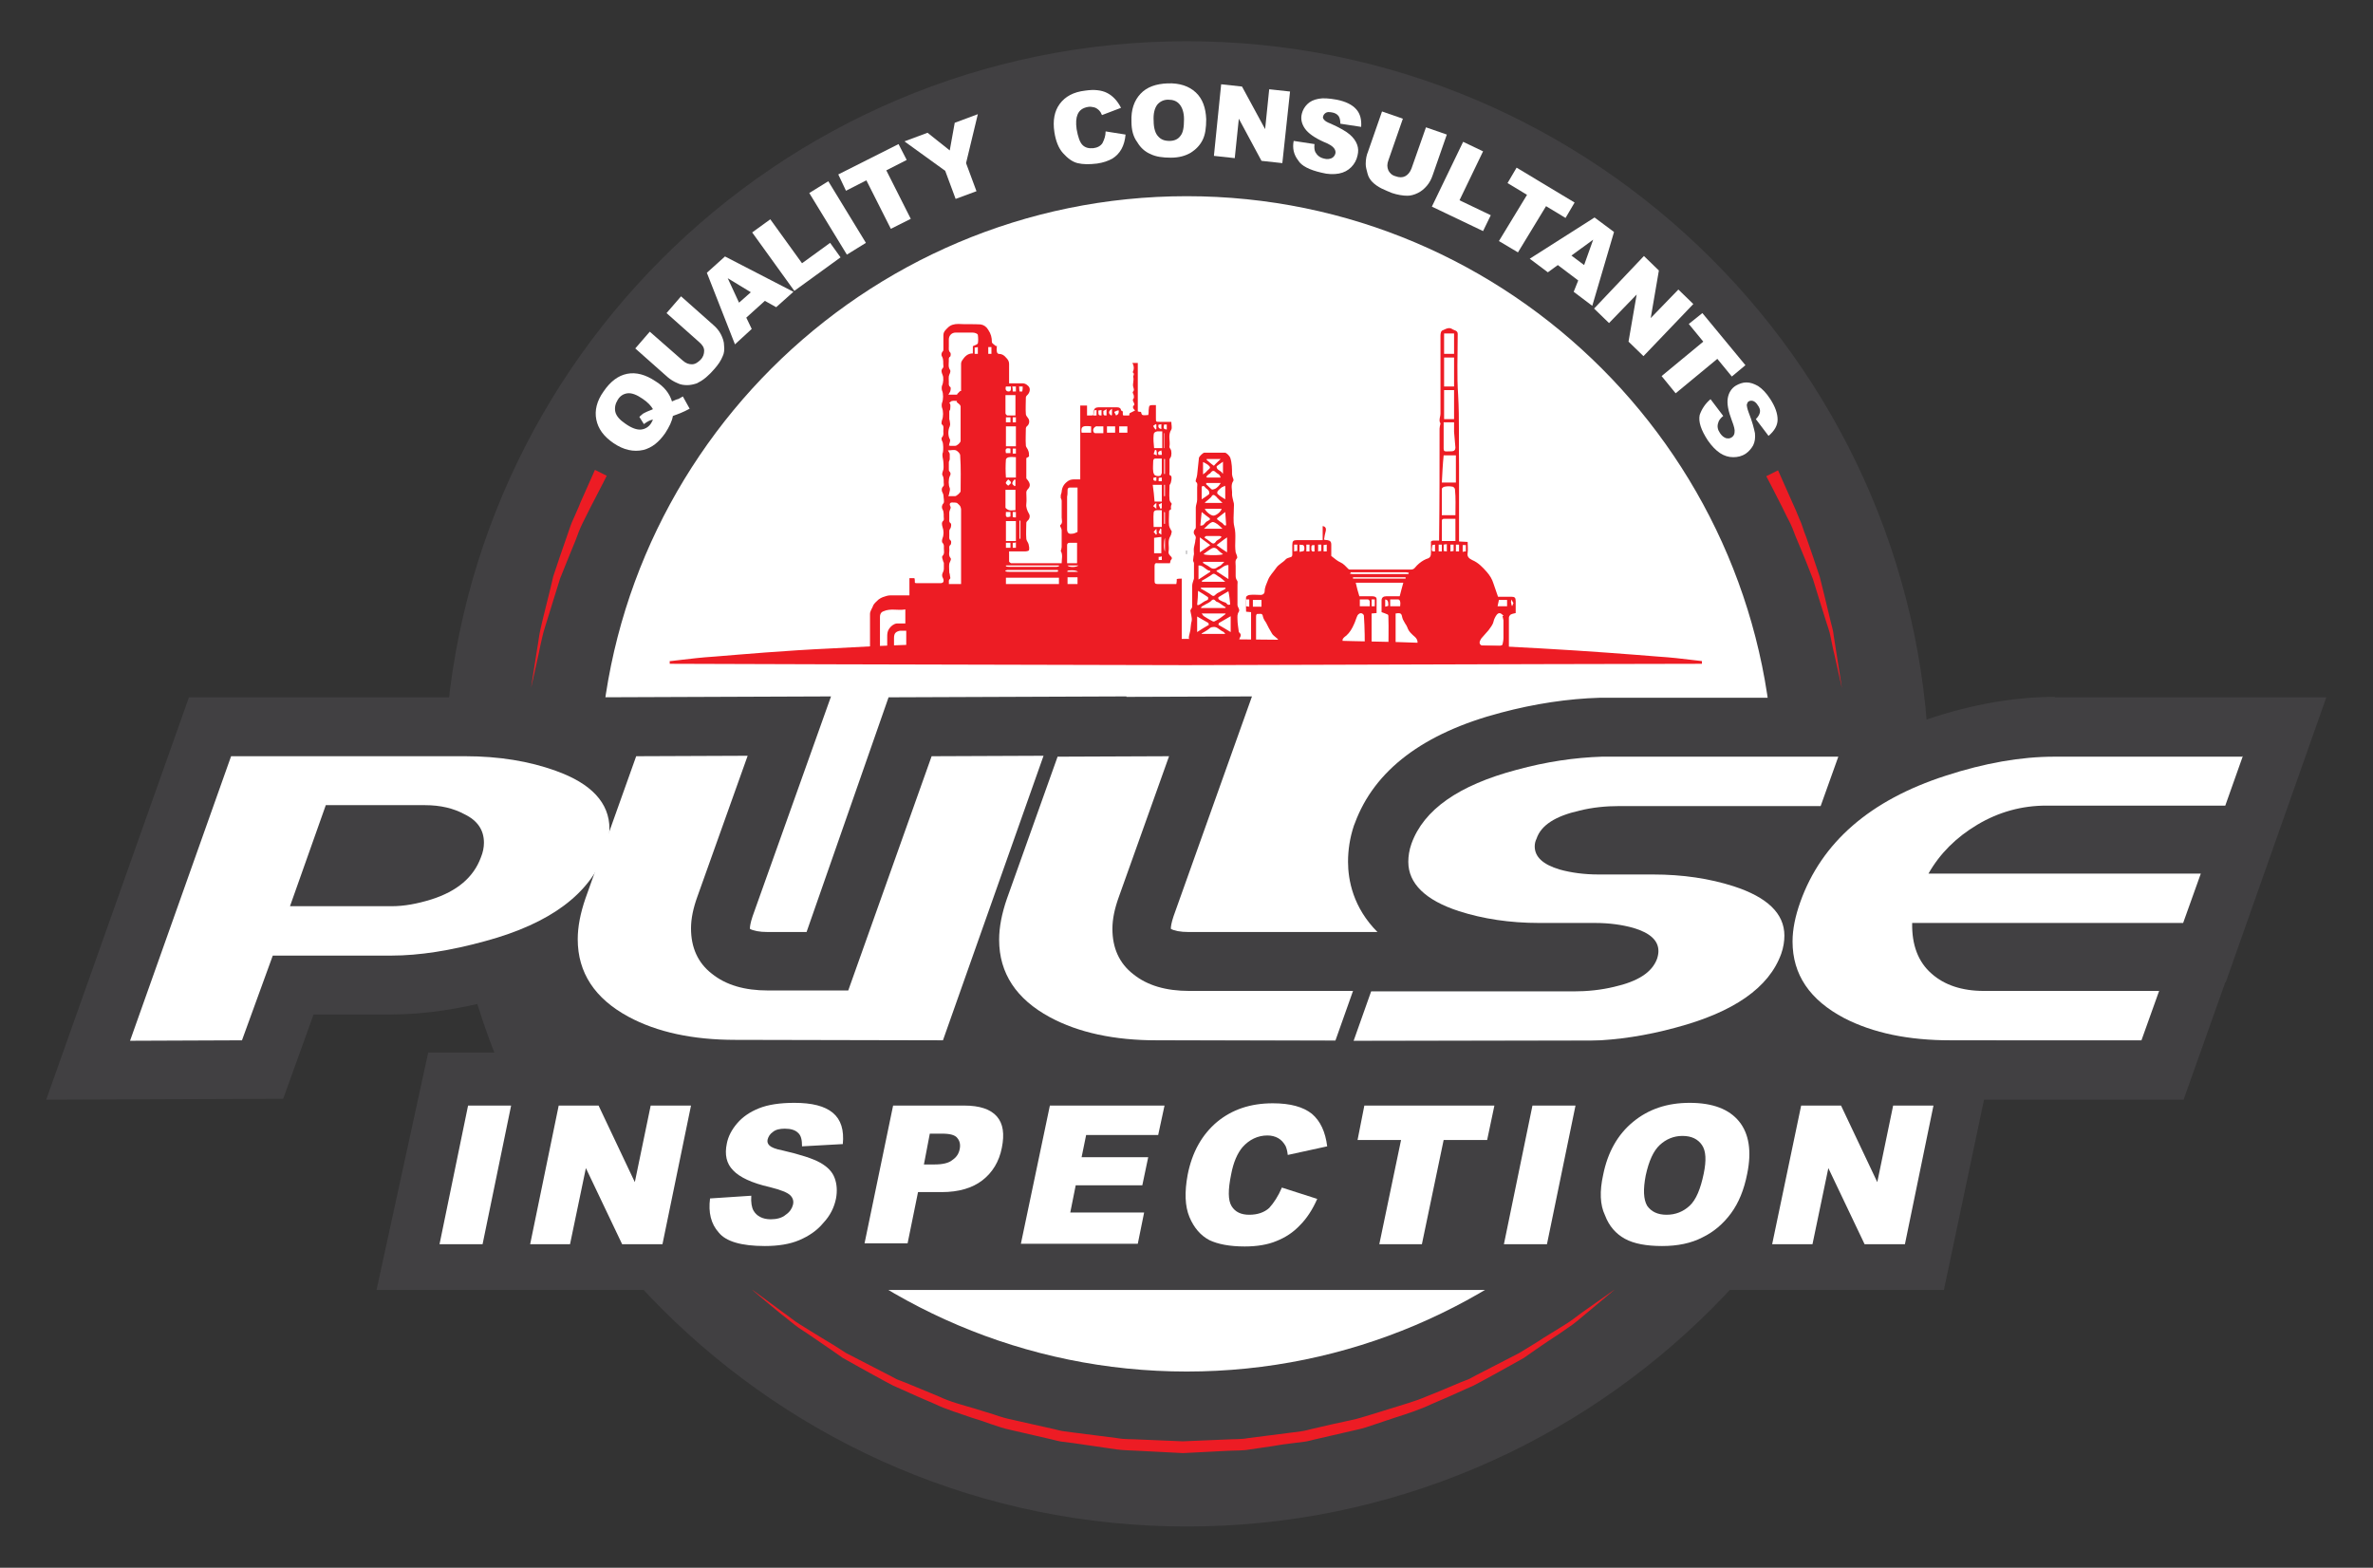 <?xml version="1.0" encoding="utf-8"?>
<!-- Generator: Adobe Illustrator 17.1.0, SVG Export Plug-In . SVG Version: 6.00 Build 0)  -->
<!DOCTYPE svg PUBLIC "-//W3C//DTD SVG 1.1//EN" "http://www.w3.org/Graphics/SVG/1.1/DTD/svg11.dtd">
<svg version="1.1" id="Layer_1" xmlns="http://www.w3.org/2000/svg" xmlns:xlink="http://www.w3.org/1999/xlink" x="0px" y="0px"
	 viewBox="0 0 523.7 346" enable-background="new 0 0 523.7 346" xml:space="preserve">
<rect x="0" y="0" width="523.7" height="346" fill="#333333" stroke="none"/>
<g>
	<path fill="none" stroke="#ED1C24" stroke-width="2.873" stroke-miterlimit="10" d="M261.9,26.2"/>
	<circle fill="#FFFFFF" cx="261.9" cy="173.6" r="135.3"/>
	<path fill="none" stroke="#ED1C24" stroke-width="0.718" stroke-miterlimit="10" d="M261.9,173"/>
	<path fill="none" stroke="#ED1C24" stroke-width="5.236" stroke-miterlimit="10" d="M261.9,164.3"/>
	<path fill="#ED1C24" d="M148,145.9c0,0,0.9-0.1,2.6-0.3c1.7-0.2,4.1-0.5,7.2-0.7c6.2-0.5,15.1-1.3,25.8-1.8
		c5.3-0.3,11.1-0.6,17.2-0.8c6.1-0.2,12.6-0.5,19.2-0.7c6.7-0.1,13.6-0.4,20.6-0.4c7-0.1,14.1-0.1,21.2-0.2
		c7.1,0.1,14.2,0.1,21.2,0.2c7,0,13.9,0.3,20.6,0.4c6.7,0.1,13.1,0.4,19.2,0.7c6.1,0.2,11.9,0.5,17.2,0.8
		c10.7,0.6,19.6,1.3,25.8,1.8c3.1,0.2,5.6,0.5,7.2,0.7c1.7,0.2,2.6,0.3,2.6,0.3v0.6c0,0-56.9,0.1-113.9,0.3
		c-56.9-0.1-113.9-0.3-113.9-0.3V145.9z"/>
	<path fill="none" stroke="#ED1C24" stroke-width="2.873" stroke-miterlimit="10" d="M261.9,26.2"/>
	<path fill="#414042" d="M261.9,122.3c0,0-0.1,0-0.1,0c0-0.3,0-0.5,0-0.8c0,0,0.1,0,0.1,0C261.9,121.7,261.9,122,261.9,122.3z"/>
	<path fill="#414042" d="M261.9,336.9c-90.4,0-163.9-73.5-163.9-163.9S171.5,9.1,261.9,9.1S425.8,82.6,425.8,173
		S352.3,336.9,261.9,336.9z M261.9,43.3c-71.5,0-129.7,58.2-129.7,129.7s58.2,129.7,129.7,129.7S391.5,244.5,391.5,173
		S333.4,43.3,261.9,43.3z"/>
	<g>
		<g>
			<path fill="#FFFFFF" d="M148.3,88.6c0.7-0.3,1.1-0.5,1.3-0.5c0.3-0.1,0.7-0.4,1.1-0.6l1.5,2.7c-0.7,0.4-1.4,0.7-2.1,1
				c-0.8,0.3-1.3,0.5-1.6,0.6c-0.2,1.2-0.8,2.4-1.7,3.8c-1.4,2-2.9,3.2-4.8,3.7c-2.2,0.5-4.4,0-6.6-1.5c-2.2-1.5-3.4-3.2-3.8-5.2
				c-0.4-2,0.1-4.1,1.6-6.2c1.5-2.2,3.2-3.5,5.2-3.9c2-0.4,4.1,0.2,6.2,1.6C146.6,85.3,147.8,86.9,148.3,88.6z M144.1,90.3
				c-0.4-0.7-1.1-1.5-2.3-2.3c-1.3-0.9-2.4-1.3-3.3-1.2c-0.9,0.1-1.7,0.6-2.2,1.5c-0.5,0.8-0.7,1.7-0.5,2.6s1,1.8,2.2,2.6
				c1.4,1,2.6,1.4,3.5,1.3c0.9-0.1,1.7-0.6,2.2-1.4c0.2-0.3,0.3-0.6,0.4-0.8c-0.6,0.1-1.2,0.4-2,1l-1-1.6c0.3-0.3,0.6-0.5,0.8-0.7
				c0.2-0.1,0.7-0.4,1.5-0.7C143.7,90.5,143.9,90.4,144.1,90.3z"/>
			<path fill="#FFFFFF" d="M147.1,69.1l3.2-3.7l7.1,6.3c0.7,0.6,1.3,1.3,1.7,2.1c0.4,0.8,0.7,1.6,0.7,2.5c0.1,0.9,0,1.7-0.3,2.3
				c-0.4,1-1,1.9-1.9,2.9c-0.5,0.6-1.1,1.2-1.8,1.8c-0.7,0.6-1.4,1-2,1.3c-0.6,0.2-1.4,0.4-2.1,0.4c-0.8,0-1.5-0.1-2.1-0.4
				c-1-0.4-1.7-0.9-2.3-1.4l-7.1-6.3l3.2-3.7l7.3,6.4c0.7,0.6,1.3,0.8,2,0.8c0.7,0,1.3-0.4,1.9-1c0.6-0.6,0.8-1.3,0.8-2
				c0-0.7-0.4-1.3-1.1-1.9L147.1,69.1z"/>
			<path fill="#FFFFFF" d="M168.8,66.4l-4.1,3.7l1.2,2.5l-3.7,3.4l-6.2-15.8l4-3.6l15.1,7.8l-3.8,3.4L168.8,66.4z M165.7,64.5
				l-5.1-3.1l2.5,5.4L165.7,64.5z"/>
			<path fill="#FFFFFF" d="M166,51.3l4-2.9l7,9.7l6.2-4.5l2.3,3.2l-10.2,7.4L166,51.3z"/>
			<path fill="#FFFFFF" d="M178.6,42.6l4.2-2.6l8.3,13.6l-4.2,2.6L178.6,42.6z"/>
			<path fill="#FFFFFF" d="M185,38.5l13.3-6.7l1.8,3.5l-4.5,2.3l5.4,10.7l-4.4,2.2l-5.4-10.7l-4.5,2.3L185,38.5z"/>
			<path fill="#FFFFFF" d="M199.6,31.2l5.1-1.9l4.9,3.9l1.1-6.1l5.1-1.9L213.2,36l2.3,6.2l-4.6,1.7l-2.3-6.2L199.6,31.2z"/>
			<path fill="#FFFFFF" d="M244,29l4.4,0.7c-0.1,1.2-0.4,2.3-0.9,3.2c-0.5,0.9-1.2,1.6-2,2.1c-0.9,0.5-2,0.9-3.4,1.1
				c-1.7,0.2-3.1,0.2-4.3-0.1c-1.2-0.3-2.2-1.1-3.2-2.2c-1-1.1-1.6-2.7-1.9-4.6c-0.4-2.6,0-4.7,1.2-6.3s3-2.6,5.6-2.9
				c2-0.3,3.6-0.1,4.8,0.5c1.2,0.6,2.3,1.7,3.1,3.3l-4.2,1.6c-0.2-0.5-0.4-0.8-0.6-1c-0.3-0.3-0.7-0.6-1.1-0.7
				c-0.4-0.1-0.9-0.2-1.4-0.1c-1.1,0.2-1.9,0.7-2.3,1.7c-0.3,0.7-0.4,1.8-0.2,3.2c0.3,1.7,0.7,2.9,1.3,3.5c0.6,0.6,1.4,0.8,2.4,0.7
				c0.9-0.1,1.6-0.5,2-1.1C243.7,30.8,244,30,244,29z"/>
			<path fill="#FFFFFF" d="M249.7,26.8c-0.1-2.6,0.6-4.6,2-6.1c1.4-1.5,3.4-2.2,6-2.3c2.6-0.1,4.7,0.6,6.2,2
				c1.5,1.4,2.2,3.4,2.3,5.9c0,1.9-0.2,3.4-0.8,4.6c-0.6,1.2-1.5,2.1-2.6,2.8c-1.2,0.7-2.6,1.1-4.4,1.1c-1.8,0-3.3-0.2-4.5-0.8
				c-1.2-0.5-2.2-1.4-2.9-2.6C250.1,30.2,249.7,28.7,249.7,26.8z M254.6,26.7c0,1.6,0.4,2.8,1,3.4c0.6,0.7,1.4,1,2.5,1
				c1.1,0,1.9-0.4,2.4-1.1c0.6-0.7,0.8-1.9,0.8-3.7c0-1.5-0.4-2.6-1-3.3c-0.6-0.7-1.4-1-2.5-1c-1,0-1.8,0.4-2.4,1.1
				C254.8,23.9,254.5,25.1,254.6,26.7z"/>
			<path fill="#FFFFFF" d="M269.5,18.6l4.6,0.5l5.1,9.4l0.9-8.8l4.6,0.5L283,36l-4.6-0.5l-5-9.3l-0.9,8.7l-4.6-0.5L269.5,18.6z"/>
			<path fill="#FFFFFF" d="M285.5,31.1l4.6,0.7c-0.1,0.8,0,1.4,0.2,1.8c0.4,0.7,1,1.2,1.9,1.4c0.7,0.2,1.2,0.1,1.7-0.1
				c0.4-0.2,0.7-0.6,0.8-1c0.1-0.4,0-0.8-0.3-1.2c-0.3-0.4-1-0.9-2.3-1.4c-2-0.9-3.4-1.9-4.1-2.9c-0.7-1-1-2.1-0.7-3.3
				c0.2-0.8,0.6-1.5,1.2-2.1c0.6-0.6,1.4-1,2.5-1.2c1-0.2,2.3-0.1,4,0.2c2,0.4,3.4,1.1,4.3,2.1c0.9,1,1.2,2.3,1.1,3.9l-4.6-0.7
				c0-0.7-0.1-1.3-0.4-1.7c-0.3-0.4-0.8-0.7-1.5-0.8c-0.6-0.1-1-0.1-1.3,0.1c-0.3,0.2-0.5,0.4-0.6,0.8c-0.1,0.2,0,0.5,0.2,0.7
				c0.2,0.3,0.7,0.6,1.5,0.9c2,0.9,3.4,1.7,4.2,2.4c0.8,0.7,1.3,1.4,1.6,2.2c0.3,0.8,0.3,1.6,0.1,2.4c-0.2,1-0.7,1.9-1.4,2.6
				c-0.7,0.7-1.6,1.2-2.7,1.4c-1.1,0.2-2.4,0.2-3.9-0.2c-2.6-0.6-4.4-1.5-5.1-2.7C285.5,34.1,285.2,32.7,285.5,31.1z"/>
			<path fill="#FFFFFF" d="M314.7,28.1l4.6,1.6l-3.1,8.9c-0.3,0.9-0.7,1.7-1.3,2.4c-0.6,0.7-1.2,1.2-2,1.6c-0.8,0.4-1.6,0.6-2.3,0.6
				c-1,0-2.2-0.2-3.4-0.6c-0.7-0.3-1.5-0.6-2.3-1c-0.8-0.4-1.5-0.9-2-1.4c-0.5-0.5-0.9-1.1-1.1-1.9s-0.4-1.4-0.4-2.1
				c0-1.1,0.2-2,0.5-2.7l3.1-8.9l4.6,1.6l-3.2,9.2c-0.3,0.8-0.3,1.5,0,2.2c0.3,0.6,0.8,1.1,1.6,1.3c0.8,0.3,1.5,0.3,2.1,0
				c0.6-0.3,1.1-0.9,1.4-1.7L314.7,28.1z"/>
			<path fill="#FFFFFF" d="M322.9,31.3l4.4,2.1l-5.2,10.8l6.9,3.3l-1.7,3.5L316,45.6L322.9,31.3z"/>
			<path fill="#FFFFFF" d="M334.7,37l12.8,7.7l-2,3.4l-4.3-2.6L335,55.7l-4.2-2.5l6.2-10.2l-4.3-2.6L334.7,37z"/>
			<path fill="#FFFFFF" d="M348.3,61.9l-4.5-3.4l-2.2,1.6l-4-3l14.3-9.1l4.3,3.2l-4.8,16.3l-4.1-3.1L348.3,61.9z M349.6,58.5l2-5.6
				l-4.8,3.5L349.6,58.5z"/>
			<path fill="#FFFFFF" d="M362.8,56.5l3.3,3.2l-1.8,10.5l6.1-6.3l3.3,3.2l-11,11.5l-3.3-3.2l1.8-10.4l-6.1,6.3l-3.3-3.2L362.8,56.5
				z"/>
			<path fill="#FFFFFF" d="M375.7,69.1l9.5,11.5l-3,2.5l-3.2-3.9l-9.2,7.6l-3.1-3.8l9.2-7.6l-3.2-3.9L375.7,69.1z"/>
			<path fill="#FFFFFF" d="M377.5,88.1l2.8,3.7c-0.6,0.5-1,1-1.1,1.5c-0.3,0.8-0.1,1.6,0.4,2.3c0.4,0.6,0.8,0.9,1.3,1.1
				c0.5,0.1,0.9,0.1,1.3-0.2c0.3-0.2,0.6-0.6,0.6-1.1c0.1-0.5-0.1-1.3-0.6-2.6c-0.8-2.1-1.1-3.7-0.9-4.9c0.2-1.2,0.8-2.2,1.8-2.8
				c0.7-0.4,1.5-0.7,2.3-0.7c0.9,0,1.7,0.3,2.6,0.8c0.9,0.6,1.8,1.5,2.7,2.9c1.1,1.7,1.6,3.2,1.6,4.5s-0.7,2.5-2,3.6l-2.8-3.7
				c0.5-0.5,0.8-1,0.9-1.5c0.1-0.5-0.1-1.1-0.5-1.6c-0.3-0.5-0.7-0.8-1-0.9s-0.7-0.1-1,0.1c-0.2,0.1-0.3,0.4-0.4,0.7
				c0,0.3,0.1,0.9,0.4,1.7c0.8,2,1.2,3.6,1.4,4.6c0.1,1,0,1.9-0.4,2.7c-0.4,0.7-0.9,1.3-1.6,1.8c-0.9,0.6-1.8,0.8-2.8,0.8
				c-1,0-2-0.3-2.9-0.9c-0.9-0.6-1.8-1.5-2.7-2.8c-1.5-2.3-2.1-4.1-1.8-5.6C375.5,90.4,376.3,89.1,377.5,88.1z"/>
		</g>
		<path fill="#ED1C24" d="M392.4,103.8c0,0,1.3,2.9,3.2,7.2c0.5,1.1,1,2.2,1.5,3.5c0.6,1.2,0.9,2.6,1.5,4c1,2.8,2,5.8,3,8.8
			c0.8,3.1,1.5,6.1,2.2,9c0.3,1.4,0.8,2.8,0.9,4.1c0.2,1.3,0.4,2.6,0.6,3.8c0.7,4.6,1.2,7.7,1.2,7.7s-0.7-3.1-1.7-7.6
			c-0.3-1.1-0.5-2.4-0.8-3.7c-0.2-1.3-0.8-2.7-1.2-4.1c-0.9-2.8-1.8-5.8-2.7-8.7c-1.1-2.9-2.3-5.8-3.4-8.4c-0.6-1.3-1-2.7-1.6-3.9
			c-0.6-1.2-1.2-2.3-1.7-3.4c-2.1-4.2-3.6-7-3.6-7L392.4,103.8z"/>
		<path fill="#ED1C24" d="M133.9,105c0,0-1.4,2.8-3.6,7c-0.5,1-1.1,2.2-1.7,3.4c-0.6,1.2-1.1,2.5-1.6,3.9c-1.1,2.7-2.3,5.6-3.4,8.4
			c-0.9,3-1.9,6-2.7,8.7c-0.4,1.4-0.9,2.7-1.2,4.1c-0.3,1.3-0.6,2.6-0.8,3.7c-1,4.6-1.7,7.6-1.7,7.6s0.5-3.1,1.2-7.7
			c0.2-1.2,0.4-2.4,0.6-3.8c0.2-1.3,0.6-2.7,0.9-4.1c0.7-2.9,1.5-5.9,2.2-9c1-3,2-6,3-8.8c0.5-1.4,0.9-2.8,1.5-4
			c0.5-1.2,1.1-2.4,1.5-3.5c1.9-4.3,3.2-7.2,3.2-7.2L133.9,105z"/>
		<path fill="#ED1C24" d="M356.6,284.4c0,0-2.5,2.1-6.8,5.7c-1.1,0.9-2.3,2-3.7,2.9c-1.4,1-2.9,2-4.6,3.1c-1.6,1.1-3.4,2.3-5.2,3.6
			c-1.9,1.1-4,2.2-6.1,3.4c-1.1,0.6-2.2,1.2-3.3,1.8c-0.6,0.3-1.1,0.6-1.7,0.9c-0.6,0.3-1.2,0.5-1.8,0.8c-2.4,1.1-4.9,2.2-7.5,3.3
			c-2.5,1.2-5.3,2.1-8.1,3c-1.4,0.5-2.8,0.9-4.2,1.4c-1.4,0.5-2.9,1-4.4,1.3c-3,0.7-6,1.4-9.1,2.1c-0.8,0.2-1.5,0.4-2.3,0.5
			l-2.4,0.3c-1.6,0.2-3.2,0.4-4.8,0.7c-1.6,0.2-3.2,0.5-4.8,0.7c-1.6,0.3-3.2,0.2-4.9,0.3c-3.3,0.2-6.5,0.3-9.8,0.5
			c-3.3-0.2-6.5-0.3-9.8-0.5c-1.6-0.1-3.2-0.1-4.8-0.3c-1.6-0.2-3.2-0.5-4.8-0.7c-1.6-0.2-3.2-0.5-4.8-0.7l-2.4-0.3
			c-0.8-0.1-1.5-0.3-2.3-0.5c-3.1-0.7-6.1-1.4-9.1-2.1c-1.5-0.3-2.9-0.8-4.4-1.3c-1.4-0.5-2.8-1-4.2-1.4c-2.8-1-5.6-1.8-8.1-3
			c-2.6-1.1-5.1-2.2-7.5-3.3c-0.6-0.3-1.2-0.5-1.8-0.8c-0.6-0.3-1.1-0.6-1.7-0.9c-1.1-0.6-2.2-1.2-3.3-1.8c-2.1-1.2-4.2-2.3-6.1-3.4
			c-1.8-1.3-3.6-2.5-5.2-3.6c-1.6-1.1-3.2-2.2-4.6-3.1c-1.4-1-2.6-2.1-3.7-2.9c-4.4-3.6-6.8-5.7-6.8-5.7s2.6,1.9,7.2,5.3
			c1.2,0.8,2.3,1.8,3.8,2.7c1.5,0.9,3,1.9,4.7,2.9c1.7,1,3.5,2.1,5.3,3.3c2,1,4,2.1,6.2,3.2c1.1,0.6,2.2,1.1,3.3,1.7
			c0.6,0.3,1.1,0.6,1.7,0.9c0.6,0.2,1.2,0.5,1.8,0.7c2.4,1,4.9,2,7.5,3.1c2.5,1.2,5.3,1.9,8,2.7c1.4,0.4,2.8,0.9,4.2,1.3
			c1.4,0.5,2.8,0.9,4.3,1.2c2.9,0.7,5.9,1.3,8.9,2c0.8,0.2,1.5,0.4,2.3,0.5l2.3,0.3c1.5,0.2,3.1,0.4,4.7,0.6
			c1.6,0.2,3.1,0.4,4.7,0.6c1.6,0.3,3.2,0.2,4.8,0.3c3.2,0.1,6.4,0.3,9.6,0.4c3.2-0.1,6.4-0.3,9.6-0.4c1.6-0.1,3.2,0,4.8-0.3
			c1.6-0.2,3.2-0.4,4.7-0.6c1.6-0.2,3.1-0.4,4.7-0.6l2.3-0.3c0.8-0.1,1.5-0.3,2.3-0.5c3-0.7,6-1.4,8.9-2c1.5-0.3,2.9-0.8,4.3-1.2
			c1.4-0.4,2.8-0.9,4.2-1.3c2.8-0.9,5.5-1.6,8-2.7c2.6-1,5.1-2.1,7.5-3.1c0.6-0.2,1.2-0.5,1.8-0.7c0.6-0.3,1.1-0.6,1.7-0.9
			c1.1-0.6,2.2-1.1,3.3-1.7c2.2-1.1,4.2-2.2,6.2-3.2c1.9-1.2,3.7-2.2,5.3-3.3c1.7-1,3.2-2,4.7-2.9c1.5-0.9,2.7-1.9,3.8-2.7
			C354,286.3,356.6,284.4,356.6,284.4z"/>
	</g>
	<circle fill="none" cx="261.9" cy="173" r="129"/>
	<path fill="#414042" d="M453.5,153.8c-8.7,0-18.2,1.6-28,4.9c-1.1,0.4-2.2,0.8-3.3,1.1l2.1-5.8h-71l-0.3,0
		c-6.9,0.2-14.3,1.3-21.8,3.3c-17.1,4.5-27.9,12.7-32.2,24.4l-0.2,0.5c-0.9,2.7-1.3,5.4-1.3,8c0,4,1.1,10.1,6.5,15.5h-10.9h-30.7
		c-2,0-3.3-0.3-4-0.7c0,0,0,0,0-0.1c0-0.4,0.1-1.2,0.6-2.7l17.3-48.5l-27.7,0.1l0-0.1l-52.5,0.2L178,205.7h-8.5c-2,0-3.3-0.3-4-0.7
		c0,0,0,0,0-0.1c0-0.4,0.1-1.2,0.6-2.7l17.3-48.5l-52.3,0.2l-1.7,4.8c-0.8-0.3-1.5-0.6-2.3-0.9c-7.3-2.6-15.4-3.9-24.4-3.9h-61
		l-31.5,88.8l52.3-0.2l6.7-18.6h17.1c7.3,0,15.5-1.2,24.1-3.6c2.1-0.6,4-1.2,5.9-1.8c2.7,7.2,8.2,13.2,16,17.4
		c8.2,4.5,18.2,6.7,29.8,6.7l55.1,0.1l3.5-9.8c1.5,1.1,3,2.1,4.7,3c8.2,4.5,18.2,6.7,29.8,6.7l24.9,0.1l0,0.1l16.1,0l7.6,0l0,0
		l47.1-0.1l0.3,0c6.9-0.2,14.2-1.3,21.7-3.3c8.1-2.1,14.7-5,20-8.8c2.4,2.1,5.1,4,8.2,5.7c8.2,4.2,18.1,6.4,29.5,6.4h51.3l9.2-25.9
		h0.1l22.2-62.9H453.5z"/>
	<g>
		<path fill="#FFFFFF" d="M53.4,229.6l-24.7,0.1L51,166.9h51.7c7.4,0,14.1,1.1,19.9,3.2c7.9,2.8,11.9,7.1,11.9,12.8
			c0,1.6-0.3,3.4-1,5.1c-3.2,9.2-12,15.8-26.4,19.7c-7.6,2.1-14.6,3.2-20.7,3.2H60.2L53.4,229.6z M64,200h22.5
			c2.6,0,5.5-0.5,8.7-1.5c5.7-1.8,9.3-4.9,10.9-9.2c0.5-1.2,0.7-2.3,0.7-3.3c0-2.8-1.4-4.9-4.3-6.3c-2.4-1.3-5.3-2-8.7-2H71.9
			L64,200z"/>
		<path fill="#FFFFFF" d="M230.3,166.8l-22.2,62.8l-45.8-0.1c-9.4,0-17.3-1.7-23.6-5.1c-7.4-4-11.2-9.7-11.2-17.1
			c0-2.8,0.6-5.8,1.7-9l11.2-31.4l24.6-0.1l-11.1,31.1c-0.9,2.5-1.4,4.8-1.4,7c0,4.2,1.5,7.6,4.6,10c3.1,2.5,7.2,3.7,12.4,3.7h17.7
			l18.4-51.7L230.3,166.8z"/>
		<path fill="#FFFFFF" d="M298.6,218.7l-3.9,11l-39.4-0.1c-9.4,0-17.3-1.7-23.6-5.1c-7.4-4-11.2-9.7-11.2-17.1c0-2.8,0.6-5.8,1.7-9
			l11.2-31.4l24.6-0.1l-11.1,31.1c-0.9,2.5-1.4,4.8-1.4,7c0,4.2,1.5,7.6,4.6,10c3.1,2.5,7.2,3.7,12.4,3.7H298.6z"/>
		<path fill="#FFFFFF" d="M405.7,167l-3.9,10.9h-44.4c-3,0-6,0.3-8.8,1c-5.3,1.2-8.5,3.2-9.5,6.2c-0.3,0.6-0.4,1.2-0.4,1.7
			c0,2.3,1.8,4,5.5,5.1c2.5,0.7,5.4,1.1,8.6,1.1h12c6.6,0,12.5,0.9,17.8,2.6c7.4,2.4,11.2,6,11.2,10.9c0,1.2-0.2,2.6-0.7,4
			c-2.7,7.5-10.5,12.9-23.3,16.3c-6.6,1.8-12.8,2.7-18.7,2.9l-52.4,0.1l3.9-11h44.7c3,0,6-0.3,8.9-1c5.3-1.2,8.4-3.2,9.5-6.2
			c0.2-0.6,0.3-1.2,0.3-1.7c0-2.3-1.8-4-5.5-5.1c-2.5-0.7-5.3-1.1-8.5-1.1h-12.3c-6.5,0-12.4-0.9-17.7-2.6
			c-7.4-2.4-11.2-6.1-11.2-10.9c0-1.2,0.2-2.6,0.7-4c2.7-7.5,10.4-12.9,23.2-16.3c6.6-1.8,12.8-2.7,18.8-2.9H405.7z"/>
		<path fill="#FFFFFF" d="M495,166.8l-3.9,11h-39.5c-5.4,0-10.5,1.4-15.2,4.2c-4.7,2.8-8.3,6.4-10.8,10.8h60.1l-3.9,10.9H422
			c-0.1,4.8,1.3,8.6,4.3,11.2c2.8,2.5,6.7,3.8,11.5,3.8h38.7l-3.9,10.9h-42.1c-9.3,0-17.1-1.6-23.5-4.9c-7.6-4-11.4-9.6-11.4-16.9
			c0-2.7,0.6-5.6,1.7-8.7c4.7-13.2,15.4-22.5,32.1-27.9c8.6-2.8,16.6-4.2,24-4.2H495z"/>
	</g>
	<polygon fill="#414042" points="94.5,232.3 83.1,284.7 429,284.7 440.6,229.7 200,229.7 113.7,232.3 	"/>
	<g>
		<path fill="#FFFFFF" d="M103.3,244h9.5l-6.3,30.6H97L103.3,244z"/>
		<path fill="#FFFFFF" d="M123.3,244h8.8l8,16.9l3.5-16.9h8.9l-6.3,30.6h-8.9l-8-16.8l-3.5,16.8H117L123.3,244z"/>
		<path fill="#FFFFFF" d="M156.7,264.5l9.1-0.6c-0.1,1.5,0.1,2.6,0.5,3.3c0.7,1.2,2,1.9,3.8,1.9c1.3,0,2.5-0.3,3.3-1
			c0.9-0.6,1.4-1.4,1.6-2.2c0.2-0.8,0-1.5-0.6-2.1c-0.6-0.6-2.1-1.2-4.5-1.8c-4-0.9-6.7-2.2-8.1-3.7c-1.5-1.5-1.9-3.5-1.4-5.9
			c0.3-1.6,1.1-3.1,2.3-4.5c1.2-1.4,2.8-2.5,4.8-3.3c2-0.8,4.6-1.2,7.8-1.2c3.9,0,6.7,0.7,8.5,2.2c1.8,1.5,2.5,3.8,2.2,6.9l-9,0.5
			c0-1.4-0.2-2.4-0.9-3c-0.6-0.6-1.6-0.9-2.9-0.9c-1.1,0-2,0.2-2.6,0.7c-0.7,0.5-1,1-1.2,1.7c-0.1,0.5,0,0.9,0.4,1.3
			c0.4,0.4,1.3,0.8,2.9,1.1c3.9,0.9,6.7,1.8,8.3,2.7c1.6,0.9,2.7,2,3.2,3.4c0.5,1.3,0.6,2.9,0.3,4.5c-0.4,2-1.3,3.8-2.8,5.4
			c-1.4,1.7-3.2,2.9-5.3,3.8c-2.1,0.9-4.7,1.3-7.6,1.3c-5.2,0-8.6-1-10.2-3C156.9,270.1,156.3,267.6,156.7,264.5z"/>
		<path fill="#FFFFFF" d="M197.1,244h15.7c3.4,0,5.8,0.8,7.2,2.4c1.4,1.6,1.7,3.9,1.1,6.9c-0.6,3.1-2.1,5.5-4.3,7.2
			c-2.2,1.7-5.2,2.6-9,2.6h-5.2l-2.3,11.3h-9.5L197.1,244z M203.9,257h2.3c1.8,0,3.2-0.3,4-1c0.9-0.6,1.4-1.4,1.6-2.4
			c0.2-1,0-1.8-0.5-2.4c-0.5-0.7-1.6-1-3.4-1h-2.7L203.9,257z"/>
		<path fill="#FFFFFF" d="M231.7,244H257l-1.4,6.5h-15.9l-1,4.9h14.7l-1.3,6.2h-14.7l-1.2,6h16.3l-1.4,6.9h-25.8L231.7,244z"/>
		<path fill="#FFFFFF" d="M282.9,262.1l7.8,2.5c-1,2.3-2.3,4.3-3.8,5.8c-1.5,1.6-3.2,2.7-5.2,3.5c-1.9,0.8-4.3,1.2-7,1.2
			c-3.3,0-5.9-0.5-7.8-1.4c-1.9-1-3.4-2.7-4.4-5.1c-1-2.4-1.1-5.5-0.4-9.3c1-5.1,3.2-8.9,6.5-11.7c3.3-2.7,7.3-4.1,12.3-4.1
			c3.9,0,6.7,0.8,8.6,2.3c1.9,1.6,3,4,3.4,7.2l-8.7,1.9c-0.1-0.9-0.3-1.6-0.5-2c-0.4-0.7-0.9-1.3-1.6-1.7c-0.7-0.4-1.5-0.6-2.4-0.6
			c-2.1,0-4,0.9-5.5,2.6c-1.1,1.3-2,3.3-2.5,6c-0.7,3.4-0.7,5.7,0.1,7c0.8,1.3,2.1,1.9,3.9,1.9c1.8,0,3.3-0.5,4.4-1.5
			C281.1,265.5,282.1,264,282.9,262.1z"/>
		<path fill="#FFFFFF" d="M301.1,244h28.7l-1.6,7.6h-9.6l-4.8,23h-9.4l4.8-23h-9.6L301.1,244z"/>
		<path fill="#FFFFFF" d="M338.2,244h9.5l-6.3,30.6h-9.5L338.2,244z"/>
		<path fill="#FFFFFF" d="M353.8,259.3c1-5,3.2-8.9,6.6-11.7c3.4-2.8,7.5-4.2,12.5-4.2c5.1,0,8.7,1.4,10.9,4.1
			c2.2,2.7,2.8,6.6,1.8,11.5c-0.7,3.6-1.9,6.5-3.6,8.8c-1.7,2.3-3.8,4.1-6.3,5.3c-2.5,1.3-5.5,1.9-8.9,1.9c-3.4,0-6.2-0.5-8.2-1.6
			c-2-1.1-3.5-2.8-4.4-5.2C353.1,265.9,353,262.9,353.8,259.3z M363.2,259.4c-0.6,3.1-0.5,5.3,0.3,6.7c0.9,1.3,2.3,2,4.3,2
			c2,0,3.7-0.7,5.1-2c1.4-1.3,2.4-3.7,3.1-7.1c0.6-2.9,0.5-5-0.4-6.3c-0.9-1.3-2.3-2-4.3-2c-1.9,0-3.6,0.7-5,2
			C364.9,254,363.9,256.2,363.2,259.4z"/>
		<path fill="#FFFFFF" d="M397.5,244h8.8l8,16.9l3.5-16.9h8.9l-6.3,30.6h-8.9l-8-16.8l-3.5,16.8h-8.9L397.5,244z"/>
	</g>
	<path fill="#ED1C24" d="M333.8,144.5c-0.6,0-0.8-0.2-0.8-0.8c0-2.5,0-4.9,0-7.4c0-0.2,0.2-0.5,0.3-0.6c0.3-0.2,0.7-0.3,1.2-0.4
		c0-0.8,0-1.7,0-2.6c0-0.8-0.2-1-1-1c-1,0-2,0-2.9,0c-0.4-1.1-0.7-2-1-2.9c-0.3-1-0.8-1.8-1.5-2.6c-0.9-1-1.8-2-3.2-2.6
		c-0.6-0.3-1.2-0.7-1-1.6c0.1-0.8,0-1.6,0-2.4c-0.7,0-1.3-0.1-1.9-0.1c0-0.4,0-0.6,0-0.9c0-5.2,0-10.4,0-15.7
		c-0.1-5.2,0.1-10.4-0.2-15.7c-0.3-4.3-0.1-8.7-0.1-13.1c0-0.4,0.1-0.8-0.4-1.1c-0.2-0.1-0.5-0.2-0.7-0.3c-0.8-0.6-1.5-0.1-2.2,0.2
		c-0.4,0.1-0.5,0.7-0.5,1.2c0,5.7,0,11.5,0,17.2c0,0.5-0.2,0.9-0.2,1.4c0,0.2,0,0.4,0.1,0.5c0,0.1,0.1,0.2,0.1,0.3
		c-0.1,0.4-0.2,0.8-0.2,1.1c0,8,0,16-0.1,23.9c0,0.2,0,0.5,0,0.8c-0.5,0-0.9,0-1.2,0c-0.5,0-0.7,0.2-0.6,0.6c0,0.6,0,1.3,0,1.9
		c0,0.4,0,0.8-0.2,1.1c-0.2,0.3-0.6,0.4-0.9,0.5c-0.7,0.3-1.4,0.8-2,1.4c-0.4,0.4-0.6,0.9-1.3,0.9c-4.5,0-8.9,0-13.4,0
		c-0.1,0-0.3,0-0.4-0.1c-0.6-0.6-1.1-1.2-1.8-1.5c-0.7-0.3-1.2-0.8-2-1.4c0-0.7,0-1.6,0-2.5c0-0.7-0.3-0.9-0.9-1
		c-0.2,0-0.3,0-0.7-0.1c0.1-0.7,0.2-1.3,0.4-2c0.1-0.5-0.1-0.9-0.7-1v3.1c-1.9,0-3.8,0-5.6,0c-0.9,0-1.1,0.2-1.1,1.1
		c0,0.7,0,1.3,0,2c0,0.3,0,0.6-0.5,0.7c-0.3,0.1-0.7,0.2-0.9,0.4c-0.7,0.8-1.6,1.1-2.2,2c-0.6,0.9-1.4,1.6-1.8,2.7
		c-0.3,0.8-0.7,1.5-0.7,2.4c0,0.4-0.3,0.8-0.9,0.8c-0.8,0-1.6-0.1-2.4,0c-0.3,0-0.8,0.3-0.8,0.5c-0.1,1.1,0,2.1,0,3.2
		c0.4,0,0.7,0.1,1.1,0.1v7.1h-2.7c0.1-0.5,0-1.1,0.2-1.4c0.3-0.5,0.3-0.8,0-1.1c-0.1-0.1-0.2-0.2-0.2-0.2c-0.1-0.9-0.3-1.9-0.3-2.8
		c0-0.6-0.1-1.1,0.3-1.7c0.3-0.5-0.3-1-0.3-1.5c0-1.4,0-2.9,0-4.4c0-0.4,0.1-0.8-0.1-1c-0.3-0.4-0.3-0.8-0.3-1.2c0-0.7,0-1.3,0-2
		c0-0.6-0.2-1.2,0.3-1.7c0.1-0.1,0-0.4,0-0.5c-0.1-0.3-0.2-0.5-0.3-0.8c-0.3-1.9,0.2-3.8-0.3-5.7c-0.3-1.2-0.1-2.6-0.1-4
		c0-0.5,0.1-1-0.1-1.5c-0.1-0.5-0.3-1.1-0.3-1.6c0.1-1-0.4-2,0.3-3c0.1-0.2-0.1-0.6-0.2-0.9c0-0.2-0.1-0.3-0.1-0.5
		c0-1.2,0-2.5-0.4-3.7c-0.1-0.3-0.8-1.1-1.2-1.1c-1.5,0-3,0-4.5,0c-0.3,0-1.1,0.8-1.2,1.1c-0.1,1.3-0.3,2.5-0.4,3.8
		c0,0.2-0.1,0.3-0.1,0.5c-0.1,0.3-0.3,0.9-0.2,1c0.5,0.4,0.3,0.8,0.3,1.3c0,0.9,0,1.8,0,2.7c0,0.6-0.3,1.2-0.3,1.7
		c0,1.4,0,2.8,0,4.2c0,0.2,0,0.4-0.1,0.5c-0.5,0.5-0.4,1.1-0.1,1.4c0.3,0.4,0.2,0.7,0.1,1.1c0,0.5-0.2,1-0.3,1.6c-0.1,0.5,0,1,0,1.5
		c0,0.2-0.1,0.3-0.1,0.5c0,0.3-0.1,0.6-0.1,0.9c0,0.2,0.2,0.4,0.2,0.6c0,1.1,0,2.1,0,3.2c0,0.2,0,0.3-0.1,0.5
		c-0.1,0.4-0.3,0.8-0.3,1.3c0,1.5,0,2.9,0,4.4c0,0.2,0,0.4-0.1,0.5c-0.1,0.2-0.3,0.4-0.3,0.6c0.1,0.7,0.4,1.5,0.3,2.2
		c-0.2,0.7-0.2,1.4-0.3,2.1c-0.1,0.4-0.2,0.9-0.3,1.3c0,0.2-0.1,0.5,0,0.5c0.5,0.5,0.2,1.1,0.3,1.6h-1.9v-14.8c-0.4,0-0.8,0-1.1,0.1
		c0,0.4,0,0.7-0.1,1.1c-1.4,0-2.8,0-4.1,0c-0.6,0-0.7-0.2-0.7-0.8c0-1.1,0-2.1,0-3.2c0-0.5,0.2-0.7,0.7-0.6c0.9,0,1.8,0,2.7,0
		c0.1-0.3,0.1-0.6,0.2-0.7c0.3-0.3,0.3-0.5,0-0.8c-0.3-0.3-0.6-0.6-0.5-1.1c0.2-1.1-0.3-2.3,0.4-3.4c0.2-0.3,0.2-0.7,0.3-1
		c-0.2-0.4-0.5-0.8-0.6-1.3c-0.1-1,0-1.9,0-2.9c0-0.2,0-0.4,0.1-0.5c0.5-0.1,0.3-0.5,0.3-0.7c0-0.2,0.1-0.5,0.2-0.7
		c-0.2-0.3-0.5-0.6-0.5-1c-0.1-1,0-1.9,0-2.9c0-0.2,0-0.3,0.1-0.4c0.3-0.3,0.5-1.8,0.2-1.9c-0.5-0.2-0.3-0.5-0.3-0.8
		c0-0.9,0-1.8,0-2.7c0-0.2,0.1-0.4,0.2-0.5c0.3-0.3,0.3-1.6,0-1.9c-0.1-0.2-0.3-0.4-0.2-0.6c0.2-1.2-0.4-2.5,0.4-3.7
		c0.2-0.4,0-1.1,0-1.7c-0.9,0-1.7,0-2.6,0c-0.8,0-0.8,0-0.8-0.8c0-1,0-2,0-2.9c-0.2,0-0.3,0-0.4,0c-1.1,0-1.1,0-1.2,1.1
		c0,0.4,0,0.8-0.1,1.1c-1.4,0.1-1.4,0.1-1.6-0.7c-0.2,0-0.4,0-0.7-0.1V80.1h-1.2c0.4,0.7,0.4,1.4,0.1,2c0,0,0,0.1,0,0.1
		c0.5,0.3,0,0.8,0.1,1c0.2,0.8-0.2,1.5,0,2.2c0.1,0.4,0.3,0.7-0.1,1.1c-0.1,0.1,0.1,0.4,0.2,0.7c0,0.2,0.1,0.5,0,0.7
		c-0.3,0.3-0.2,0.6,0,0.9c0.1,0.2,0.2,0.5,0.1,0.6c-0.5,0.4-0.2,0.8,0.2,1.2c-0.4,0.2-0.8,0.4-1.2,0.6c0,0.1-0.1,0.3-0.1,0.5h-1.3
		c-0.3-0.4,0.2-1-0.5-1.1c0-0.5-0.4-0.7-0.8-0.7c-1.4,0-2.8,0-4.2,0c-0.6,0-1,0.3-1,0.9c0,0.9,0,0.9-0.9,0.9c-0.2,0-0.3,0-0.6,0
		v-2.2h-1.5v16.3c-0.4,0-0.7,0-1.1,0c-0.5,0-1,0-1.5,0.3c-0.9,0.6-1.4,1.3-1.5,2.4c0,0.3-0.2,0.6-0.2,0.9c0,0.1,0,0.3,0,0.5
		c0.1,0.2,0.2,0.4,0.2,0.6c0,1.2,0,2.4,0,3.7c0,0.6,0.3,1.2-0.3,1.7c-0.1,0.1,0,0.3,0.1,0.5c0.1,0.2,0.2,0.4,0.2,0.6
		c0,1.2,0,2.5,0,3.7c0,0.3-0.1,0.6-0.2,0.9c0.5,0.8,0.2,1.8,0.2,2.7c-0.3,0-0.6,0-0.8,0c-3.3,0-6.7,0-10,0c-0.1,0-0.3,0-0.4,0
		c-0.2-0.1-0.4-0.3-0.4-0.4c0-0.7,0-1.4,0-2.2c1.2,0,2.3,0,3.5,0c0.3,0,0.9-0.1,0.9-0.3c0.1-0.4,0-0.9-0.1-1.3
		c-0.1-0.4-0.5-0.8-0.5-1.2c-0.1-1.2,0-2.4,0-3.5c0-0.2,0.2-0.4,0.3-0.5c0.4-0.3,0.6-1,0.3-1.5c-0.4-0.7-0.7-1.4-0.6-2.2
		c0.1-0.8,0-1.7,0-2.5c0-0.2,0.1-0.5,0.3-0.7c0.6-0.6,0.6-1.2,0.1-1.9c-0.1-0.2-0.4-0.4-0.4-0.6c0-1.5,0-3,0-4.4
		c0.3-0.2,0.6-0.3,0.6-0.4c0-0.4,0-0.9-0.2-1.3c-0.1-0.4-0.5-0.7-0.5-1.1c-0.1-1.3,0-2.5,0-3.8c0-0.1,0.1-0.3,0.2-0.4
		c0.6-0.4,0.7-1.3,0.3-1.8c-0.2-0.3-0.5-0.6-0.5-0.9c-0.1-1.2,0-2.4,0-3.7c0-0.1,0.1-0.3,0.2-0.4c0.5-0.4,0.8-1.1,0.6-1.7
		c-0.2-0.5-0.9-1-1.5-1c-1,0-2,0-3,0c0-1.5,0-2.9,0-4.3c0-0.6-0.3-1-0.7-1.4c-0.4-0.5-0.9-0.8-1.6-0.8c-0.2,0-0.4-0.3-0.4-0.5
		c-0.1-0.4,0-0.9,0-1.3c-0.1,0-0.1,0.1-0.2,0.1c-0.3-0.3-0.9-0.6-0.9-0.9c0-1-0.2-1.8-0.8-2.7c-0.4-0.7-1-1.1-1.7-1.2
		c-1.6-0.1-3.3,0-4.9-0.1c-0.9,0-1.7,0.2-2.3,0.8c-0.5,0.5-1,0.9-1,1.7c0,1,0,2,0,3c0,0.2,0,0.4-0.1,0.5c-0.4,0.4-0.4,0.9-0.2,1.2
		c0.4,0.7,0.2,1.4,0.3,2.1c0,0.1,0,0.3-0.1,0.4c-0.5,0.5-0.3,1-0.1,1.5c0.3,0.6,0.2,1.8-0.1,2.4c-0.1,0.3-0.1,0.8,0,1.1
		c0.3,0.6,0.3,2,0,2.7c-0.1,0.3-0.1,0.8,0,1.1c0.3,0.7,0.3,2,0,2.7c-0.1,0.3-0.2,0.9,0,1c0.4,0.3,0.3,0.7,0.3,1
		c-0.1,0.6,0.2,1.3-0.3,1.8c-0.2,0.2-0.1,0.7,0.1,1c0.2,0.5,0.2,1.8,0.1,2.3c-0.2,0.4-0.1,1,0,1.5c0.1,0.3,0.2,1.9,0.1,2.3
		c-0.1,0.4-0.4,1-0.2,1.3c0.4,0.7,0.2,1.4,0.3,2c0,0.1,0,0.3-0.1,0.4c-0.5,0.4-0.4,1.1-0.2,1.4c0.3,0.5,0.2,1,0.3,1.5
		c0,0.3,0.1,0.7-0.1,0.9c-0.4,0.4-0.4,1-0.2,1.3c0.4,0.7,0.2,1.4,0.3,2.1c0,0.1,0,0.3-0.1,0.4c-0.5,0.4-0.3,1-0.2,1.4
		c0.3,0.8,0.3,1.8,0,2.5c-0.1,0.3-0.2,0.8,0,1c0.4,0.4,0.3,0.8,0.3,1.2c0,0.6,0.2,1.2-0.3,1.7c-0.2,0.2,0,0.7,0.1,1
		c0,0.2,0.2,0.4,0.2,0.6c0,0.4,0,0.8,0,1.3c0,0.2-0.1,0.5-0.2,0.7c-0.2,0.4-0.3,0.8,0,1.3c0.1,0.2,0.2,0.5,0.1,0.8
		c0,0.1-0.3,0.3-0.5,0.3c-1.8,0-3.7,0-5.5,0c-0.1,0-0.2,0-0.3-0.1c0-0.4,0-0.7-0.1-1h-1.1v3.8c-1.4,0-2.8,0-4.2,0
		c-0.6,0-1.1,0.2-1.7,0.4c-0.3,0.1-0.6,0.3-0.9,0.5c-0.5,0.5-1.1,0.9-1.3,1.6c-0.2,0.5-0.6,1-0.6,1.6c0,2.6,0,5.2,0,7.8
		c0,0.3,0,0.6,0,0.9h-2.1c0,0.1,0.1,0.2,0.1,0.2h145.2c0.1-0.1,0.2-0.2,0.2-0.2C334.4,144.5,334.1,144.5,333.8,144.5z M333.6,132.3
		c0.1,0.3,0.2,0.5,0.4,0.8c-0.1,0.3-0.2,0.5-0.3,0.7c-0.1-0.2-0.2-0.5-0.2-0.7C333.4,132.9,333.5,132.6,333.6,132.3z M257.1,121.7
		c-0.3-0.4-0.3-2.3,0-3V121.7z M257.1,104.6c-0.1,0-0.1,0-0.2,0v-3.3c0.1,0,0.1,0,0.2,0V104.6z M257.1,107v2.5c-0.1,0-0.1,0-0.2,0
		V107C257,107,257,107,257.1,107z M257,98.9c0,0-0.1,0-0.1,0v-3.3c0,0,0.1,0,0.1,0V98.9z M257.1,113.1v2.5l-0.2,0V113
		C257,113,257,113,257.1,113.1z M256.9,93.7c0.1,0,0.1,0,0.2,0c0.1,0,0.2,0,0.4,0v1.1C256.8,94.7,256.7,94.6,256.9,93.7z
		 M196.2,138.8c-0.4,0.6-0.4,1.2-0.4,1.8c0,1.2,0,2.5,0,3.8h-1.5c0-0.1-0.1-0.3-0.1-0.5c0-2.6,0-5.2,0-7.8c0-0.5,0.2-1,0.8-1.2
		c1.6-0.7,3.1-0.1,4.8-0.4v3.1c-0.6,0-1.3,0-1.9,0C197.2,137.7,196.6,138.2,196.2,138.8z M199.9,144.4h-2.6c0-1.2,0-2.4,0-3.6
		c0-0.6,0.1-1.1,0.7-1.4c0.2-0.1,0.5-0.2,0.8-0.2c0.4,0,0.7,0,1.2,0V144.4z M212,128.9h-2.6c0.1-0.4-0.2-0.8,0.3-1.2
		c0.1-0.1-0.1-0.7-0.1-1c0-0.1-0.1-0.2-0.1-0.3c0-0.7-0.1-1.4,0-2c0.1-0.4,0.5-0.9,0.3-1.2c-0.6-0.7-0.2-1.4-0.3-2.1
		c0-0.3-0.1-0.6,0.3-0.9c0.1-0.1,0.2-0.8,0-0.9c-0.4-0.3-0.3-0.7-0.3-1c0-0.4,0-0.7,0-1.1c0-0.3,0.2-0.5,0.3-0.7
		c0.1-0.3,0.2-0.9,0-1c-0.4-0.3-0.3-0.6-0.3-0.9c0-0.5,0-1,0-1.5c0-0.3,0.2-0.6,0.3-1c0-0.1,0-0.3-0.1-0.4c-0.2-0.4-0.1-0.8,0.4-0.8
		c0.4,0,0.8,0,1.1,0.1c0.2,0.2,0.5,0.4,0.7,0.7c0.1,0.2,0.2,0.5,0.2,0.7c0,3.3,0,6.7,0,10c0,1.9,0,3.8,0,5.8V128.9z M212,108.4
		c0,0.3-0.9,1.1-1.2,1.1c-0.5,0-0.9,0-1.5,0c0.1-0.3,0.2-0.5,0.2-0.7c0.1-0.4,0.2-0.8,0.1-1.1c-0.3-0.6-0.3-1.9,0-2.6
		c0.2-0.3,0.3-0.7-0.1-1.1c-0.1-0.1-0.1-0.3-0.1-0.5c0-0.5,0-1,0-1.5c0-0.2,0.2-0.4,0.2-0.7c0-0.4,0-0.7,0-1.1
		c0-0.2-0.2-0.4-0.4-0.8c0.7,0,1.3-0.2,1.8,0c0.4,0.2,0.9,0.7,0.9,1.1C212.1,103.4,212,105.9,212,108.4z M209.6,92.9
		c0-0.1-0.1-0.3-0.1-0.4c0-0.6,0-1.1,0-1.7c0-0.2,0.2-0.3,0.2-0.5c0-0.4,0.1-0.7,0-1.1c0-0.1-0.2-0.2-0.2-0.3
		c0.2-0.1,0.4-0.4,0.6-0.4c0.4-0.1,0.8,0,1.1,0c0,0.1,0,0.1-0.1,0.2c0.2,0.2,0.5,0.4,0.7,0.6c0.1,0.1,0.2,0.3,0.2,0.4
		c0,2.5,0,5.1,0,7.6c0,0.4-0.8,1.1-1.2,1.1c-0.4,0-0.8,0-1.1,0c-0.1,0-0.2-0.1-0.3-0.1c0.1-0.1,0.1-0.2,0.1-0.3
		c0.1-0.4,0.3-0.8,0.1-1.1c-0.4-0.7-0.4-2,0-2.8C209.8,93.6,209.6,93.2,209.6,92.9z M215.8,78.1c-0.3,0-0.5,0-0.7,0v-1.4
		c0.2,0,0.4,0,0.7-0.1V78.1z M215.8,75.8c-0.1,0.2-0.6,0.4-1.1,0.6V78c-1.2,0-1.8,0.7-2.4,1.6c-0.1,0.2-0.2,0.4-0.2,0.6
		c0,2,0,4,0,6.1c-0.1,0-0.1,0-0.2,0l-0.7,0.7c0,0,0.1,0.1,0.1,0.1h-2c0.2-0.3,0.3-0.5,0.4-0.7c0.1-0.3,0.2-0.9,0-1
		c-0.4-0.3-0.3-0.7-0.3-1c0-0.6-0.1-1.3,0.1-1.7c0.2-0.4,0.3-0.8,0.2-1c-0.5-0.7-0.3-1.4-0.3-2.1c0-0.3-0.1-0.7,0.3-0.9
		c0.1-0.1,0.2-0.7,0-0.9c-0.4-0.4-0.3-0.8-0.3-1.3c0-0.5,0-1.1,0-1.6c0-0.8,0.6-1.5,1.5-1.5c1.2,0,2.4,0,3.7,0
		c0.5,0,1.1,0.2,1.2,0.5C215.9,74.6,215.9,75.3,215.8,75.8z M218.8,78.1c-0.3,0-0.4,0-0.7,0v-1.5h0.7V78.1z M222,124.8h11.7l0,0.2
		c-0.2,0-0.3,0.1-0.5,0.1c-1.2,0-2.4,0-3.5,0c-2.3,0-4.6,0-6.9,0c-0.3,0-0.5,0-0.8-0.1C222,125,222,124.9,222,124.8z M223,120.9h-1
		v-1.1h1V120.9z M222,113h1v1C222,114.3,221.9,114.1,222,113z M224.2,120.9h-0.7v-1.1c0.2,0,0.5,0,0.7-0.1V120.9z M224.2,119.4H222
		v-4.4h2.2V119.4z M224.2,113v1.2c-0.3,0-0.5,0-0.7-0.1V113C223.7,113,223.9,113,224.2,113z M224.2,100.1c-0.3,0-0.5,0-0.7,0V99
		c0.2,0,0.4,0,0.7,0V100.1z M225.2,118.9c-0.1,0-0.1,0-0.2,0v-4c0.1,0,0.1,0,0.2,0V118.9z M225.7,85.3c0,0.4,0,0.7-0.1,1.1H225
		c0-0.3-0.1-0.7-0.1-1.1H225.7z M224.2,98.5H222v-4.4h2.2V98.5z M223,99v1h-1C221.8,99,222,98.8,223,99z M222,93.2v-1.1h1v1.1H222z
		 M224.2,93.2h-0.7v-1.1h0.7V93.2z M224.2,85.3v1.1c-0.2,0-0.4,0-0.7,0c0-0.4,0-0.7-0.1-1.1C223.7,85.3,223.9,85.3,224.2,85.3z
		 M222,85.3h1.1c0,0.5,0.1,1.1-0.5,1.1C222,86.4,221.8,85.9,222,85.3z M221.9,87.2h2.2v4.5c-0.6,0-1.2,0-1.8,0
		c-0.1,0-0.4-0.3-0.4-0.5C221.9,89.9,221.9,88.6,221.9,87.2z M222,101.4c0-0.2,0.4-0.5,0.7-0.5c0.5-0.1,1,0,1.5,0v4.5h-2.2
		C221.9,104,221.9,102.7,222,101.4z M224.1,105.9v1.3c-0.1,0-0.1,0.1-0.2,0.1c-0.2-0.2-0.5-0.4-0.5-0.6c0-0.3,0.2-0.5,0.4-0.8
		C223.9,105.8,224,105.8,224.1,105.9z M222.5,107.2c-0.7-0.6-0.7-0.6,0-1.4C223.3,106.4,223.3,106.6,222.5,107.2z M221.9,108.1h2.2
		v4.5c-0.5,0-1,0.1-1.4,0c-0.3-0.1-0.8-0.4-0.8-0.6C221.9,110.7,221.9,109.4,221.9,108.1z M233.6,128.9H222v-1.4h11.7V128.9z
		 M233.1,126.2c-1.6,0-3.3,0-4.9,0c-1.8,0-3.7,0-5.5,0c-0.3,0-0.5,0-0.8-0.1c0-0.1,0-0.1,0-0.2c0.1,0,0.3-0.1,0.4-0.1
		c3.7,0,7.4,0,11,0c0.1,0,0.2,0,0.2,0.1c0,0.1,0,0.1,0,0.2C233.5,126.2,233.3,126.2,233.1,126.2z M235.6,108.2
		c0-0.3,0.1-0.6,0.5-0.6c0.6,0,1.1,0,1.7,0v9.8c-0.4,0.2-0.8,0.4-1.3,0.4c-0.7,0.1-1-0.3-1-1c0-2.4,0-4.8,0-7.2
		C235.6,109.2,235.6,108.7,235.6,108.2z M235.5,123.2c0-1,0-1.9,0-2.9c0-0.3,0.2-0.5,0.5-0.5c0.6,0,1.1,0,1.7,0v4.5h-2.2
		C235.5,123.9,235.5,123.5,235.5,123.2z M237.8,128.9h-2.2v-1.5h2.2V128.9z M235.6,126.2l-0.1-0.1c0.1-0.1,0.2-0.2,0.4-0.2
		c1-0.1,1.7,0,2,0.3H235.6z M235.6,124.8h2.4C237.4,125.3,235.8,125.2,235.6,124.8z M240.8,95.5h-2.1c-0.2-1.4,0.2-1.6,2.1-1.4V95.5
		z M245.4,90.2c0,0.5,0,0.9,0,1.3c0,0.1-0.1,0.2-0.1,0.2c-0.1,0-0.2-0.1-0.2-0.1C244.5,91.1,244.7,90.7,245.4,90.2z M242.4,90.6
		c0.2,0,0.4-0.1,0.7-0.1v1.2C242.4,91.7,242.4,91.6,242.4,90.6z M241.3,90.6c0.2,0,0.4-0.1,0.7-0.1v1.2h-0.7V90.6z M243.5,95.6
		c-0.6,0-1.2,0-1.8,0c-0.4,0-0.6-0.7-0.3-1.1c0.2-0.3,0.5-0.5,0.9-0.4c0.4,0,0.7,0,1.2,0V95.6z M244.2,91.7c-0.7,0-0.7,0-0.7-1
		c0.2-0.1,0.4-0.2,0.7-0.4V91.7z M246.1,95.5h-1.8v-1.4h1.8V95.5z M246.8,91.3c-0.1,0.2-0.3,0.3-0.5,0.4c-0.1-0.3-0.3-0.5-0.4-0.8
		c0.2-0.1,0.5-0.2,0.7-0.3c0.1,0,0.2,0,0.3,0C246.9,90.8,246.9,91.1,246.8,91.3z M248.8,95.5h-1.8v-1.4h1.8V95.5z M254.6,113.2
		c0-0.3,0.2-0.6,0.7-0.6c0.3,0,0.7,0,1.1,0v3.7h-1.8C254.6,115.3,254.5,114.3,254.6,113.2z M256.3,116.8v1.2
		c-0.3-0.2-0.6-0.4-0.6-0.5c0.1-0.3,0.3-0.6,0.4-0.9C256.2,116.7,256.3,116.8,256.3,116.8z M254.6,117.4c0.2-0.2,0.3-0.4,0.6-0.7
		c0,0.5,0.1,0.9,0.1,1.2c-0.1,0-0.1,0.1-0.2,0.1C254.9,117.7,254.8,117.6,254.6,117.4z M254.7,122.1v-3.4c0.5-0.1,1-0.1,1.6-0.2v3.6
		H254.7z M256.4,123.6c-0.2,0-0.4,0-0.7,0v-0.7c0.2,0,0.4,0,0.7-0.1V123.6z M256.4,112.2c-0.1,0-0.2,0-0.3,0.1
		c-0.1-0.3-0.3-0.6-0.4-0.9c0-0.1,0.4-0.2,0.7-0.4C256.4,111.5,256.4,111.8,256.4,112.2z M255.7,93.7c0.2,0,0.4,0,0.6-0.1v1.1
		C255.8,94.6,255.5,94.3,255.7,93.7z M255.1,93.6c0,0,0.1,0.1,0.1,0.1v1c-0.1,0-0.1,0.1-0.2,0.1c-0.2-0.3-0.4-0.5-0.5-0.8
		C254.6,93.9,254.9,93.7,255.1,93.6z M254.6,96c0-0.5,0.3-0.7,0.8-0.8c0.3,0,0.7,0,1.1,0v3.7h-1.8C254.6,97.9,254.5,96.9,254.6,96z
		 M256.4,100.4h-0.7c-0.3-0.6,0-0.8,0.6-1C256.4,99.8,256.4,100.1,256.4,100.4z M255.3,100.5c-0.3-0.1-0.7-0.3-0.7-0.3
		c0.1-0.3,0.2-0.6,0.3-0.9c0.1,0,0.2,0,0.3,0.1C255.3,99.7,255.3,100.1,255.3,100.5z M255,101.2c0.4,0,0.9,0,1.4,0
		c0,1.1,0,2.1,0,3.1c0,0.2-0.2,0.6-0.3,0.7c-0.4,0.1-0.8,0.1-1.2-0.1c-0.2-0.1-0.4-0.6-0.4-0.9c-0.1-0.7,0-1.5,0-2.2
		C254.5,101.4,254.7,101.2,255,101.2z M256.4,105.4v0.8h-0.7v-0.7C255.9,105.4,256.1,105.4,256.4,105.4z M255.2,105.3v0.8
		c-0.5,0.1-0.8-0.1-0.6-0.7C254.8,105.4,255,105.4,255.2,105.3z M256.4,107v3.7h-1.6c-0.1-1.2-0.2-2.4-0.4-3.7H256.4z M255.2,111
		v1.3c-0.3-0.3-0.5-0.4-0.7-0.6C254.7,111.4,254.9,111.2,255.2,111z M260.6,144.4c0-0.2,0-0.4,0-0.7h1.8
		C262.4,144.4,262.1,144.6,260.6,144.4z M269.4,106.6c-0.2,0.3-0.3,0.5-0.5,0.7c-0.2,0.2-0.5,0.5-0.8,0.6c-0.2,0.1-0.6,0.2-0.7,0.1
		c-0.4-0.3-0.8-0.8-1.2-1.1c0,0,0-0.1,0-0.3H269.4z M266.2,105.2c0.2-0.2,0.4-0.4,0.5-0.5c0.2-0.1,0.4-0.2,0.5-0.4
		c0.4-0.5,0.7-0.5,1.2,0c0.2,0.2,0.5,0.3,0.7,0.5c0.1,0.1,0.2,0.4,0.3,0.6h-3C266.3,105.3,266.2,105.2,266.2,105.2z M268.4,109.6
		c0.4,0.5,0.9,0.9,1.4,1.4H266c0,0-0.1-0.1-0.1-0.1c0.5-0.4,1-0.8,1.4-1.2C267.6,109.1,267.9,109.1,268.4,109.6z M269.6,112.3
		c-0.1,0.6-1.2,1.5-1.8,1.5c-0.6,0-1.7-0.9-1.9-1.5H269.6z M268.7,115.7c0.4,0.3,0.7,0.6,1.1,1h-4.1c0.5-0.4,0.8-0.8,1.2-1.1
		c0.2-0.2,0.6-0.4,0.8-0.4C268.1,115.3,268.4,115.5,268.7,115.7z M266.2,118.3c0.5,0,1,0,1.6,0v0c0.5,0,1,0,1.4,0
		c0.1,0,0.3,0.1,0.4,0.2c-0.1,0.1-0.2,0.2-0.3,0.3c-0.3,0.3-0.8,0.4-1,0.8c-0.5,0.7-0.9,0.2-1.3-0.1c-0.3-0.2-0.6-0.5-1-0.7
		c-0.1-0.1-0.1-0.1-0.2-0.2C266,118.4,266.1,118.3,266.2,118.3z M268.9,121.5c0.3,0.3,0.7,0.6,1,0.8c-0.3,0.3-3.9,0.3-4.3,0
		c0.4-0.3,0.9-0.7,1.4-1C267.8,120.7,268.3,120.8,268.9,121.5z M270.2,124c-0.3,0.3-0.5,0.5-0.7,0.7c-0.2,0.2-0.5,0.3-0.7,0.4
		c-0.6,0.5-1.2,0.6-1.9,0c-0.4-0.3-0.9-0.5-1.3-0.8c-0.1,0-0.1-0.1-0.1-0.3H270.2z M268.1,126.7c0.4,0.2,0.7,0.5,1.1,0.7
		c0.4,0.3,0.8,0.6,1.2,1h-5.1c0-0.1-0.1-0.1-0.1-0.2c0.7-0.4,1.4-0.8,2-1.2C267.5,126.8,267.7,126.5,268.1,126.7z M270.4,129.7
		c0,0.1,0.1,0.1,0.1,0.2c-0.3,0.2-0.6,0.4-0.9,0.5c-0.4,0.3-0.9,0.4-1.3,0.8c-0.6,0.7-0.9,0.1-1.4-0.2c-0.3-0.2-0.7-0.4-1-0.6
		c-0.3-0.2-0.6-0.3-0.9-0.5c0-0.1,0-0.1,0.1-0.2H270.4z M267.4,132.5c0.6-0.5,0.8,0.2,1.1,0.3c0.4,0.1,0.8,0.4,1.2,0.7
		c0.3,0.2,0.5,0.4,0.8,0.5c0,0.1,0,0.1-0.1,0.2h-5.3c0,0,0-0.1-0.1-0.1c0.2-0.2,0.4-0.4,0.7-0.5C266.3,133.2,267,133,267.4,132.5z
		 M270.4,135.4c0,0,0.1,0.1,0.1,0.1c-0.4,0.3-0.8,0.6-1.2,0.9c-0.4,0.3-0.8,0.5-1.2,0.7c-0.1,0.1-0.4,0.1-0.5,0
		c-0.6-0.3-1.3-0.7-1.9-1.1c-0.2-0.1-0.3-0.4-0.5-0.6H270.4z M267.6,138.4c0.9-0.2,1.4,0.5,2.1,0.9c0.3,0.1,0.5,0.3,0.7,0.6h-5.2
		c0,0,0-0.1,0-0.1c0.5-0.3,1.1-0.6,1.6-1C267,138.6,267.3,138.4,267.6,138.4z M268.9,137.9c0-0.2,0.1-0.4,0.1-0.4
		c0.9-0.5,1.7-1,2.6-1.5v3.5C270.6,138.9,269.8,138.4,268.9,137.9z M271.5,133.4c-0.3,0.1-0.5,0.2-0.8-0.2c-0.2-0.3-0.7-0.3-1-0.5
		c-0.4-0.2-1-0.4-0.8-0.9c0.8-0.5,1.5-0.9,2.2-1.3C271.3,131.4,271.4,132.4,271.5,133.4z M271.1,127.8c-0.9-0.6-1.7-1.1-2.6-1.7
		c0-0.1,0-0.1,0-0.2c0.9-0.2,1.5-1.2,2.6-1.2V127.8z M270.8,118.6v3.3c-0.8-0.5-1.5-1-2.3-1.6C269.2,119.8,269.9,119.2,270.8,118.6z
		 M270.6,115.9c-0.4,0.3-0.6-0.3-0.9-0.5c-0.4-0.2-0.7-0.5-1.1-0.8v-0.2c0.6-0.5,1.2-0.9,1.8-1.4C270.5,114,270.5,114.9,270.6,115.9
		z M270.3,107.2c0,0.1,0.1,0.1,0.1,0.2v2.8c-0.6-0.4-1.2-0.7-1.7-1.2c-0.1-0.1-0.1-0.5,0.1-0.7c0.3-0.3,0.6-0.6,0.9-0.8
		C269.9,107.5,270.1,107.3,270.3,107.2z M270,104.5c-0.1,0-0.1,0-0.2,0c-0.3-0.7-1.4-0.7-1.3-1.6c0.5-0.4,1-0.7,1.4-1V104.5z
		 M266.3,101.3h3.1c-0.5,0.5-1,0.9-1.5,1.5c-0.6-0.4-1.1-0.9-1.6-1.3L266.3,101.3z M265.6,102c0.5,0.3,1,0.5,1.3,0.9
		c0.4,0.4-0.2,0.7-0.5,1c-0.2,0.3-0.5,0.5-0.9,0.8V102z M265.2,107.4c0.6-0.4,0.7,0.2,1,0.4c0.2,0.1,0.5,0.4,0.6,0.6
		c0.1,0.2,0.1,0.6,0,0.7c-0.5,0.4-1,0.7-1.6,1.1V107.4z M265.2,113c0.6,0.5,1.1,0.9,1.8,1.4c0,0,0,0.2,0,0.3
		c-0.3,0.2-0.5,0.3-0.7,0.4c-0.3,0.2-0.5,0.6-0.8,0.8c-0.2,0.1-0.4,0.1-0.6,0.1C265,114.9,265.1,114,265.2,113z M264.8,118.6
		c0.8,0.6,1.6,1.2,2.3,1.7c-0.8,0.6-1.5,1-2.3,1.6V118.6z M264.5,124.8c1.1-0.1,1.6,1.1,2.6,1.2c0,0.1,0,0.1,0,0.2
		c-0.8,0.5-1.7,1.1-2.6,1.7V124.8z M264.4,130.4c0.8,0.5,1.5,0.9,2.2,1.4c0,0.2,0.2,0.5-0.3,0.7c-0.6,0.2-1.1,0.7-1.7,1
		c-0.1,0.1-0.4,0-0.4,0C264.3,132.4,264.4,131.4,264.4,130.4z M264.1,136c0.8,0.5,1.6,0.9,2.6,1.5c0,0.1,0,0.2,0.1,0.4
		c-0.9,0.5-1.7,1-2.6,1.6V136z M264,141.4h0.7c2.1,0,4.2,0,6.3,0c1,0,1,0.1,0.9,1.1h-8C263.9,142.1,264,141.8,264,141.4z
		 M271.9,144.4h-8.2c0-0.2,0-0.4,0-0.7h8.3C271.9,144,271.9,144.2,271.9,144.4z M275,133.8v-1.5c0.2,0,0.4,0,0.7,0v1.6
		C275.5,133.9,275.3,133.8,275,133.8z M275.7,144.4c-0.7,0-1.4,0-2,0c-0.6,0-0.6,0-0.6-0.7h2.6V144.4z M276.5,132.4h1.9v1.5h-1.9
		V132.4z M282.2,144.4h-4.8c0-0.2,0-0.4-0.1-0.7h4.9V144.4z M282.2,141.9c0,0.2,0,0.4,0,0.7h-4.9c0-0.1-0.1-0.2-0.1-0.4
		c0-2,0-4.1,0-6.1c0-0.4,0.1-0.7,0.5-0.6c0.4,0,0.9-0.2,1,0.5c0.1,0.5,0.4,1,0.7,1.4c0.4,0.8,0.8,1.6,1.3,2.4
		c0.2,0.4,0.6,0.6,0.9,0.9C282,141,282.3,141.3,282.2,141.9z M286.3,121.6c-0.2,0-0.4,0-0.7,0.1v-1.5h0.7V121.6z M287.8,121.5
		c-0.1,0.2-0.6,0.2-1,0.3v-1.6c0.3,0.1,0.9,0,0.9,0.2C287.9,120.6,287.9,121.1,287.8,121.5z M289,121.7c-0.2,0-0.4,0-0.7,0v-1.5h0.7
		V121.7z M290.1,121.7c-0.4,0.1-0.7,0-0.7-0.5c0-0.9,0-0.9,0.7-0.9V121.7z M291.6,121.6c-0.2,0-0.4,0-0.7,0.1v-1.5
		c0.2,0,0.4,0,0.7,0V121.6z M292.8,121.7c-0.2,0-0.4,0-0.7,0v-1.4c0.2,0,0.4-0.1,0.7-0.1V121.7z M298.1,126.3c0.2,0,0.4,0,0.5,0
		c3.9,0,7.8,0,11.7,0c0.2,0,0.4,0.1,0.6,0.1c0,0.1,0,0.2-0.1,0.3c-0.2,0-0.4,0-0.6,0c-3.9,0-7.8,0-11.7,0c-0.2,0-0.4-0.1-0.6-0.1
		C298.1,126.4,298.1,126.4,298.1,126.3z M310.2,127.4c0,0.1,0,0.2,0,0.3h-11.6c0-0.1,0-0.2,0-0.3
		C302.5,127.4,306.4,127.4,310.2,127.4z M301.2,144.4h-4.9c0-1.1-0.1-2.1,0-3.2c0-0.3,0.5-0.7,0.8-0.9c0.8-0.7,1.3-1.6,1.7-2.5
		c0.3-0.6,0.5-1.4,0.8-2c0.2-0.3,0.6-0.6,1-0.4c0.2,0.1,0.4,0.3,0.4,0.5C301.2,138.7,301.2,141.5,301.2,144.4z M302.3,133.8h-2.2
		v-1.5c0.6,0,1.2,0,1.8,0c0.2,0,0.4,0.3,0.4,0.5C302.3,133.1,302.3,133.4,302.3,133.8z M306.4,144.2c0,0,0,0.1-0.1,0.2h-3.6v-9
		c0.4,0,0.7-0.1,1.1-0.1c0-1.1,0-2.1,0-3.1c0-0.4-0.4-0.6-0.9-0.6c-1,0-1.9,0-2.9,0c-0.3-1-0.6-2-0.8-3h10.5c-0.3,1-0.5,1.9-0.8,3
		c-0.9,0-2,0-3,0c-0.6,0-1,0.3-1,0.9c0,0.9,0,1.8,0,2.6c0.5,0.2,0.9,0.3,1.3,0.5c0.1,0,0.2,0.2,0.2,0.3
		C306.5,138.8,306.4,141.5,306.4,144.2z M302.7,133.8v-1.5c0.2,0,0.4,0,0.7,0v1.5H302.7z M306.4,133.7c-0.2,0.1-0.4,0.1-0.7,0.2
		v-1.6C306.3,132.4,306.4,132.7,306.4,133.7z M306.9,132.3c0.6,0,1.2,0,1.7,0c0.2,0,0.4,0.3,0.4,0.5c0.1,0.3,0,0.6,0,1h-2.2V132.3z
		 M312.3,144.4c-1.4,0-2.9,0-4.4,0c0-0.3,0-0.5,0-0.7h4.9C312.9,144.2,312.8,144.4,312.3,144.4z M312.8,142.5H308v-7.1
		c1.2-0.2,1.3,0,1.5,1c0.1,0.4,0.4,0.8,0.6,1.2c0.2,0.3,0.4,0.6,0.5,0.9c0.3,0.9,1,1.5,1.7,2.1C312.9,141.2,312.9,141.7,312.8,142.5
		z M316.7,121.7c-0.8,0-0.8,0-0.6-1.4c0.2,0,0.4-0.1,0.6-0.1V121.7z M318.7,73.6h2.2v4.5h-2.2V73.6z M318.7,78.9h2.2v6.4h-2.2V78.9z
		 M320.9,86.1v6.4h-2.2v-6.4H320.9z M320.9,93.3c0,0.7,0,1.4,0,2c0.1,1.2,0.2,2.4,0.3,3.5c0,0.5-0.3,0.8-0.8,0.8
		c-2,0-1.8,0.4-1.8-1.8c0-1.5,0-3.1,0-4.6H320.9z M318.6,100.5h2.7v6h-3.1C318.3,104.5,318.4,102.5,318.6,100.5z M318.2,121.7h-0.7
		v-1.5h0.7V121.7z M319.3,121.7c-0.3,0-0.5-0.1-0.7-0.1v-1.4c0.2,0,0.4-0.1,0.7-0.1V121.7z M320.8,121.6c-0.2,0-0.4,0.1-0.7,0.1
		v-1.5h0.7V121.6z M321.2,119.4h-3c0-1.5,0-2.9,0-4.4c0-0.3,0.1-0.5,0.5-0.5c0.8,0,1.6,0,2.5,0V119.4z M321.2,113.7h-3
		c0-2,0-3.9,0-5.8c0-0.2,0.4-0.5,0.7-0.5c0.5-0.1,1.1-0.1,1.6,0c0.3,0,0.6,0.4,0.6,0.6C321.3,109.9,321.2,111.8,321.2,113.7z
		 M322,121.7h-0.7v-1.5h0.7V121.7z M323.5,121.7c-0.2,0-0.4,0-0.7,0.1v-1.5c0.2,0,0.4,0,0.7,0V121.7z M331.5,144.4
		c-1.5,0-2.9,0-4.3,0c-0.2,0-0.4-0.3-0.6-0.5c0-0.1,0.1-0.1,0.1-0.2h4.9C331.5,143.9,331.5,144.2,331.5,144.4z M331.8,136.9
		c0,0.3,0,0.6,0,0.9c0,1,0,2,0,3c0,0.5-0.1,0.9-0.2,1.4c0,0.2-0.4,0.3-0.5,0.3c-1.3,0-2.5,0-3.8,0c-0.6,0-0.9-0.5-0.7-1
		c0.1-0.2,0.2-0.5,0.4-0.7c0.5-0.6,1-1.1,1.5-1.7c0.4-0.6,0.9-1.1,1.1-1.9c0.1-0.5,0.4-1.1,0.7-1.5c0.4-0.5,0.8-0.5,1.3,0
		c0.1,0.1,0.2,0.1,0.2,0.2c-0.1,0-0.1,0-0.2,0.1C331.7,136.3,331.7,136.6,331.8,136.9z M332.6,133.8h-2.1c0.1-0.5,0.2-1,0.3-1.4h1.8
		V133.8z"/>
</g>
</svg>
